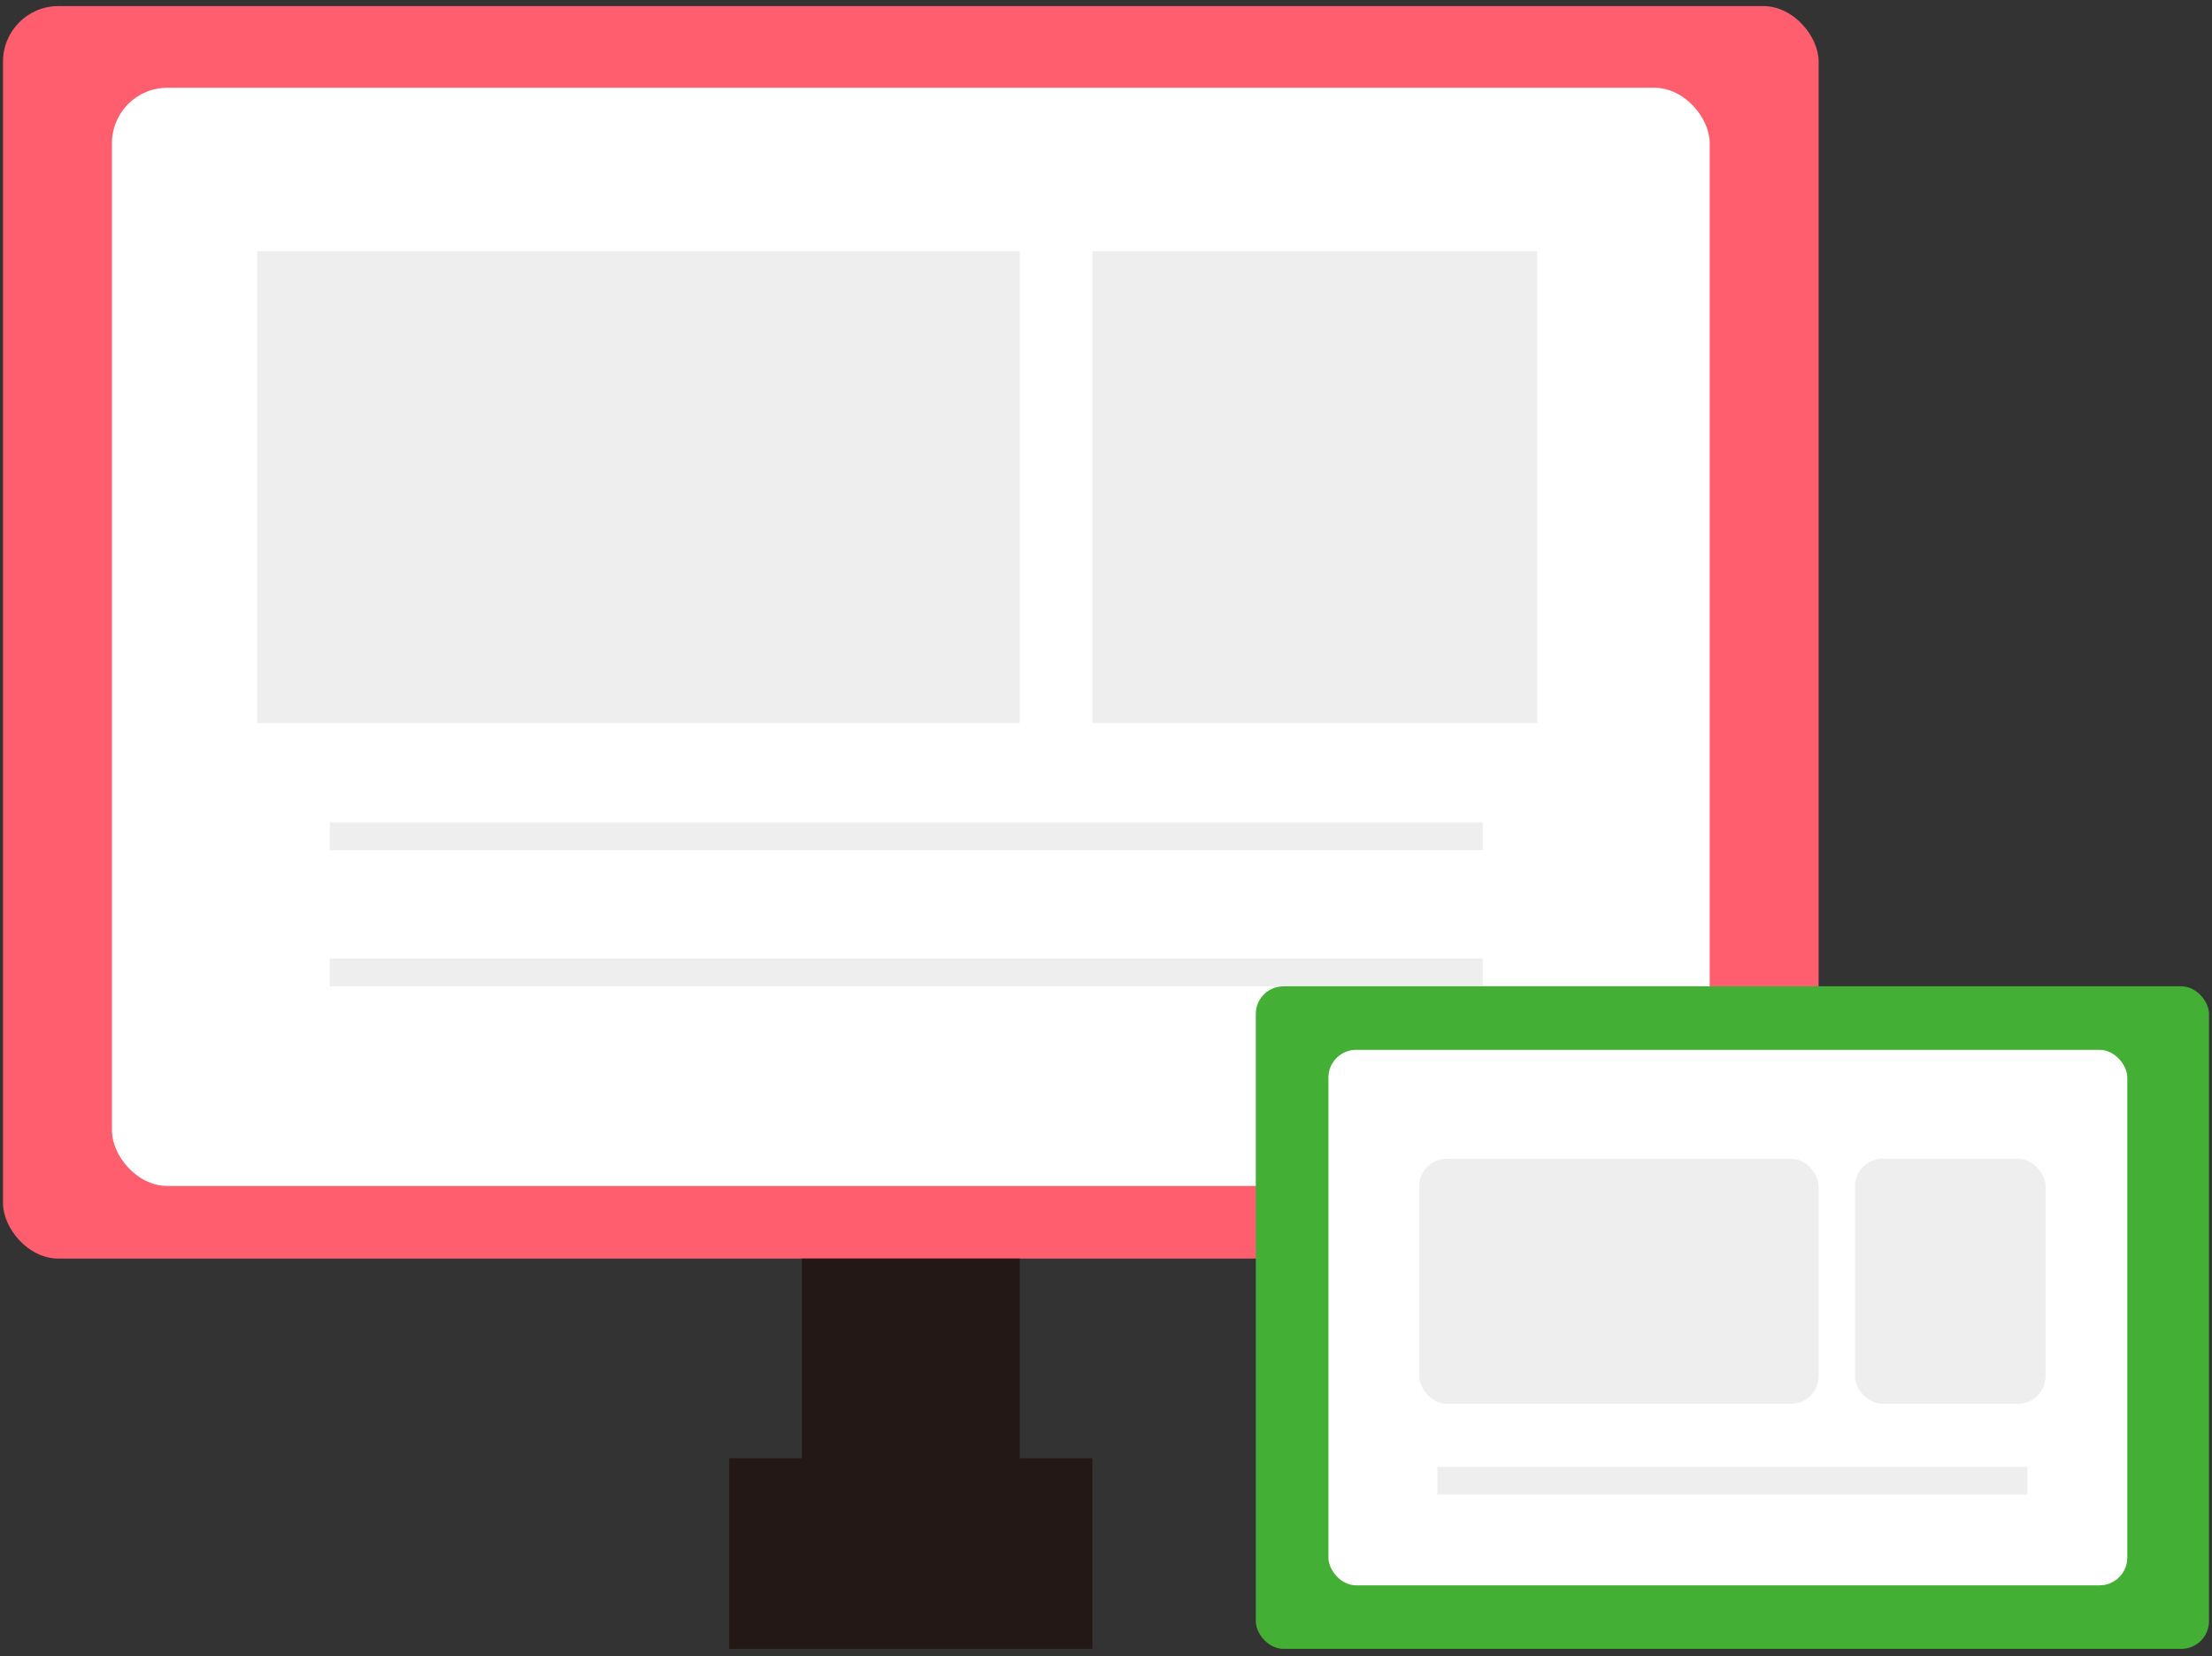 <svg width="227" height="170" viewBox="0 0 227 170" fill="none" xmlns="http://www.w3.org/2000/svg">
<rect x="0" y="0" width="227" height="170" fill="#333333" stroke="none"/>
<rect x="0.309" y="0.623" width="186.323" height="128.563" rx="5.691" fill="#FF5E6F"/>
<rect x="11.489" y="9.007" width="163.965" height="112.726" rx="5.691" fill="white"/>
<rect x="82.291" y="129.186" width="22.359" height="30.743" fill="#231815"/>
<rect x="74.838" y="149.682" width="37.265" height="19.564" fill="#231815"/>
<rect x="26.394" y="25.776" width="78.256" height="48.444" fill="#EEEEEE"/>
<rect x="112.102" y="25.776" width="45.649" height="48.444" fill="#EEEEEE"/>
<line x1="33.847" y1="85.841" x2="152.162" y2="85.841" stroke="#EEEEEE" stroke-width="2.845"/>
<line x1="33.847" y1="99.815" x2="152.162" y2="99.815" stroke="#EEEEEE" stroke-width="2.845"/>
<rect x="128.872" y="101.238" width="97.82" height="68.008" rx="2.845" fill="#44AF35"/>
<rect x="136.325" y="107.759" width="81.982" height="54.965" rx="2.845" fill="white"/>
<rect x="145.641" y="118.938" width="40.991" height="25.154" rx="2.845" fill="#EEEEEE"/>
<rect x="190.359" y="118.938" width="19.564" height="25.154" rx="2.845" fill="#EEEEEE"/>
<line x1="147.504" y1="151.986" x2="208.059" y2="151.986" stroke="#EEEEEE" stroke-width="2.845"/>
</svg>
